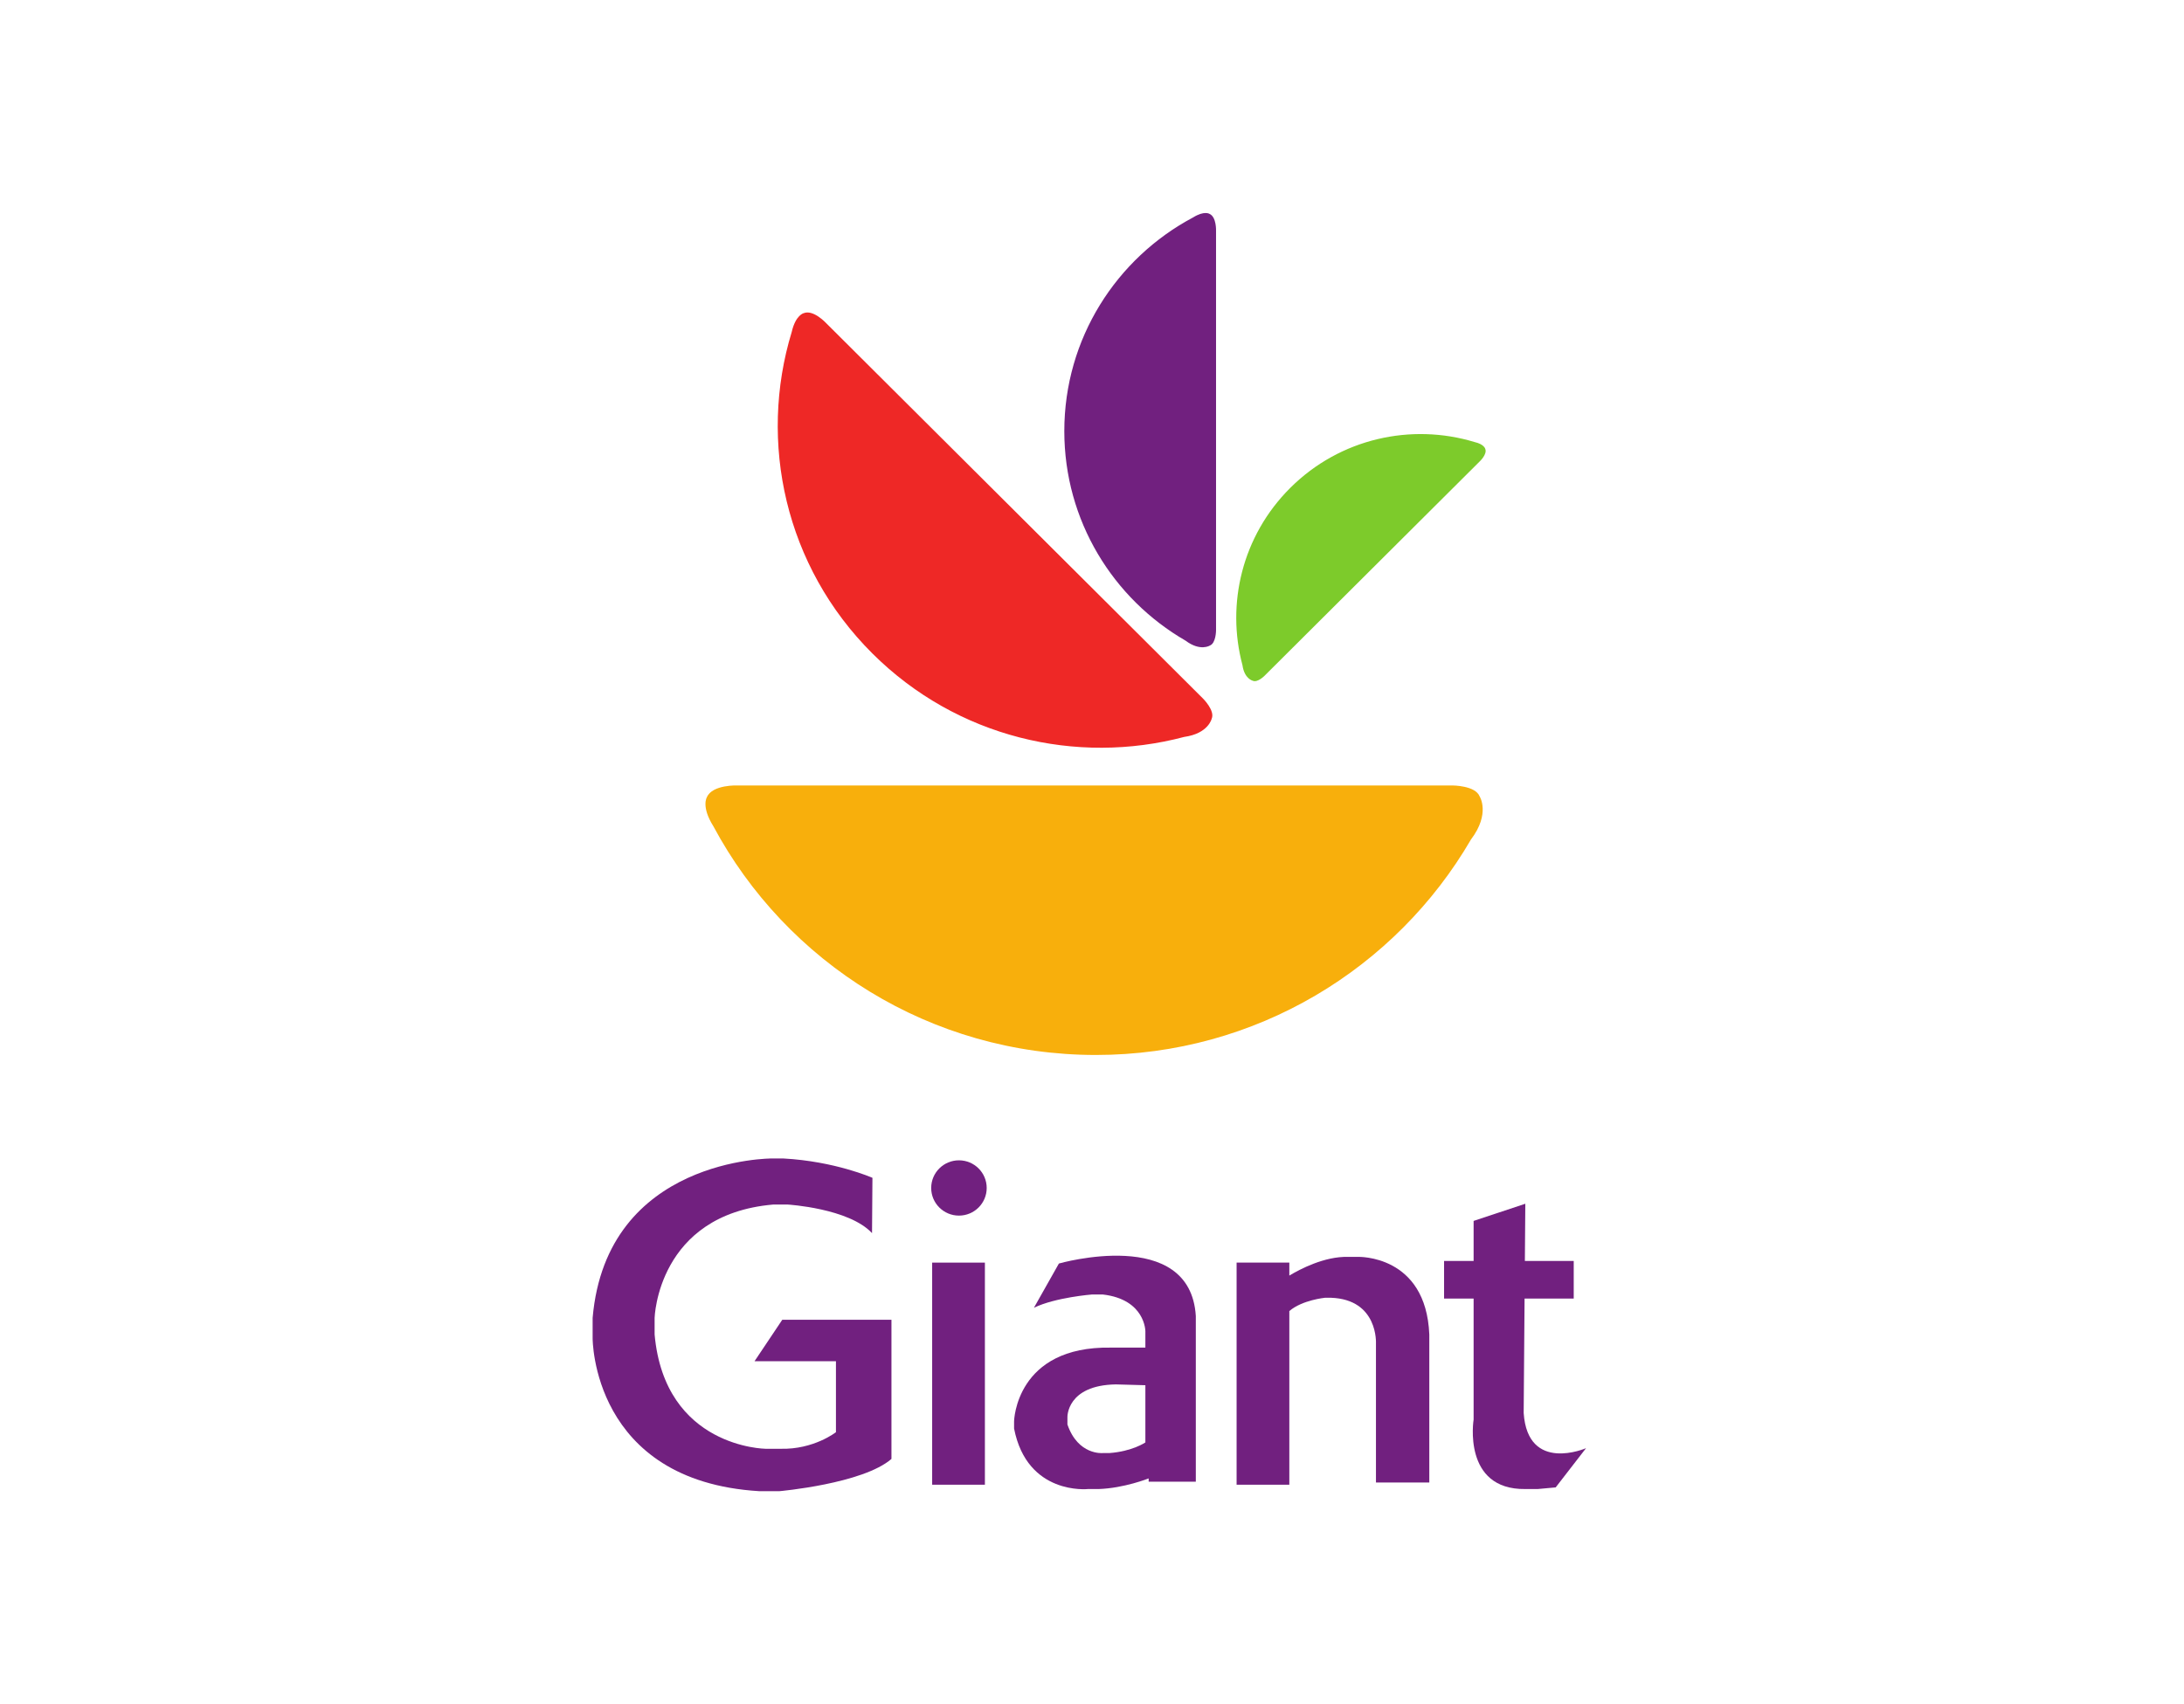 <svg width="205" height="160" viewBox="0 0 205 160" fill="none" xmlns="http://www.w3.org/2000/svg">
<g clip-path="url(#clip0_6363_2871)">
<path d="M138.071 78.819C131.034 90.912 117.902 99.047 102.863 99.047C87.312 99.047 73.8 90.349 66.958 77.57C65.791 75.716 66.353 74.845 66.353 74.845C66.867 73.643 69.234 73.743 69.234 73.743H136.318C136.318 73.743 138.485 73.739 138.885 74.77C138.885 74.77 139.92 76.376 138.071 78.819Z" fill="#F8AF0C"/>
<path d="M111.161 69.185C101.049 71.865 89.818 69.255 81.886 61.351C73.684 53.179 71.162 41.492 74.317 31.157C74.684 29.565 75.441 29.402 75.441 29.402C76.348 29.038 77.543 30.334 77.543 30.334L112.096 64.763L112.923 65.587C112.923 65.587 114.069 66.723 113.734 67.478C113.734 67.478 113.43 68.868 111.161 69.185Z" fill="#EE2826"/>
<path d="M111.286 60.151C104.479 56.219 99.901 48.881 99.901 40.477C99.901 31.787 104.796 24.237 111.989 20.414C113.033 19.761 113.522 20.076 113.522 20.076C114.199 20.363 114.143 21.685 114.143 21.685V59.172C114.143 59.172 114.145 60.383 113.565 60.607C113.565 60.607 112.661 61.185 111.286 60.151Z" fill="#71207F"/>
<path d="M116.624 62.454C115.088 56.703 116.584 50.315 121.111 45.805C125.792 41.14 132.487 39.706 138.407 41.501C139.319 41.709 139.412 42.139 139.412 42.139C139.621 42.655 138.878 43.335 138.878 43.335L119.157 62.985L118.685 63.456C118.685 63.456 118.034 64.107 117.602 63.917C117.602 63.917 116.805 63.744 116.624 62.454Z" fill="#7DCB2B"/>
<path fill-rule="evenodd" clip-rule="evenodd" d="M81.891 110.581C81.891 110.581 78.379 109.024 73.516 108.764H72.474C72.474 108.764 56.93 108.678 55.627 123.733V125.637C55.627 125.637 55.54 139.048 71.258 140H73.168C73.168 140 80.984 139.308 83.676 136.972V123.906H73.429L70.824 127.8H78.466V134.462C78.466 134.462 76.381 136.106 73.255 136.02H71.866C71.866 136.02 62.401 135.933 61.445 125.291V123.733C61.445 123.733 61.706 114.042 72.561 113.091H73.95C73.95 113.091 79.681 113.437 81.852 115.773L81.891 110.581Z" fill="#71207F"/>
<path fill-rule="evenodd" clip-rule="evenodd" d="M92.616 111.533C92.616 112.967 91.45 114.129 90.011 114.129C88.572 114.129 87.406 112.967 87.406 111.533C87.406 110.1 88.572 108.938 90.011 108.938C91.45 108.938 92.616 110.1 92.616 111.533Z" fill="#71207F"/>
<path fill-rule="evenodd" clip-rule="evenodd" d="M87.497 139.394H92.447V118.542H87.497V139.394Z" fill="#71207F"/>
<path fill-rule="evenodd" clip-rule="evenodd" d="M104.737 129.976C100.116 130.053 100.193 133.046 100.193 133.046V133.737C101.194 136.653 103.505 136.423 103.505 136.423H104.121C106.278 136.269 107.51 135.425 107.51 135.425V130.053L104.737 129.976ZM97.049 122.781L99.393 118.628C99.393 118.628 111.724 115.081 112.245 123.56V139.109H107.818V138.802C107.818 138.802 105.508 139.723 103.12 139.8H102.119C102.119 139.8 96.419 140.414 95.186 134.121V133.43C95.186 133.43 95.34 126.369 104.275 126.522H107.51V124.987C107.51 124.987 107.51 121.994 103.505 121.534H102.504C102.504 121.534 99.065 121.803 97.049 122.781Z" fill="#71207F"/>
<path d="M127.46 118.003H126.535C124.316 117.945 122.009 119.166 121.022 119.76V118.542H116.073V139.394H121.022V123.09C122.233 122.047 124.379 121.841 124.379 121.841H124.918C129.385 121.994 129.154 126.139 129.154 126.139V139.186H134.161V125.294C133.853 117.773 127.46 118.003 127.46 118.003Z" fill="#71207F"/>
<path d="M143.019 132.662L143.103 121.917H147.717V118.387H143.131L143.173 113.015L138.32 114.627V118.387H135.547V121.917H138.32V133.276C138.32 133.276 137.242 139.876 143.173 139.8H144.328L146.023 139.646L148.873 135.963C148.873 135.963 143.404 138.342 143.019 132.662Z" fill="#71207F"/>
</g>
<defs>
<clipPath id="clip0_6363_2871">
<rect width="93.245" height="120" fill="white" transform="translate(55.627 20)"/>
</clipPath>
</defs>
</svg>
